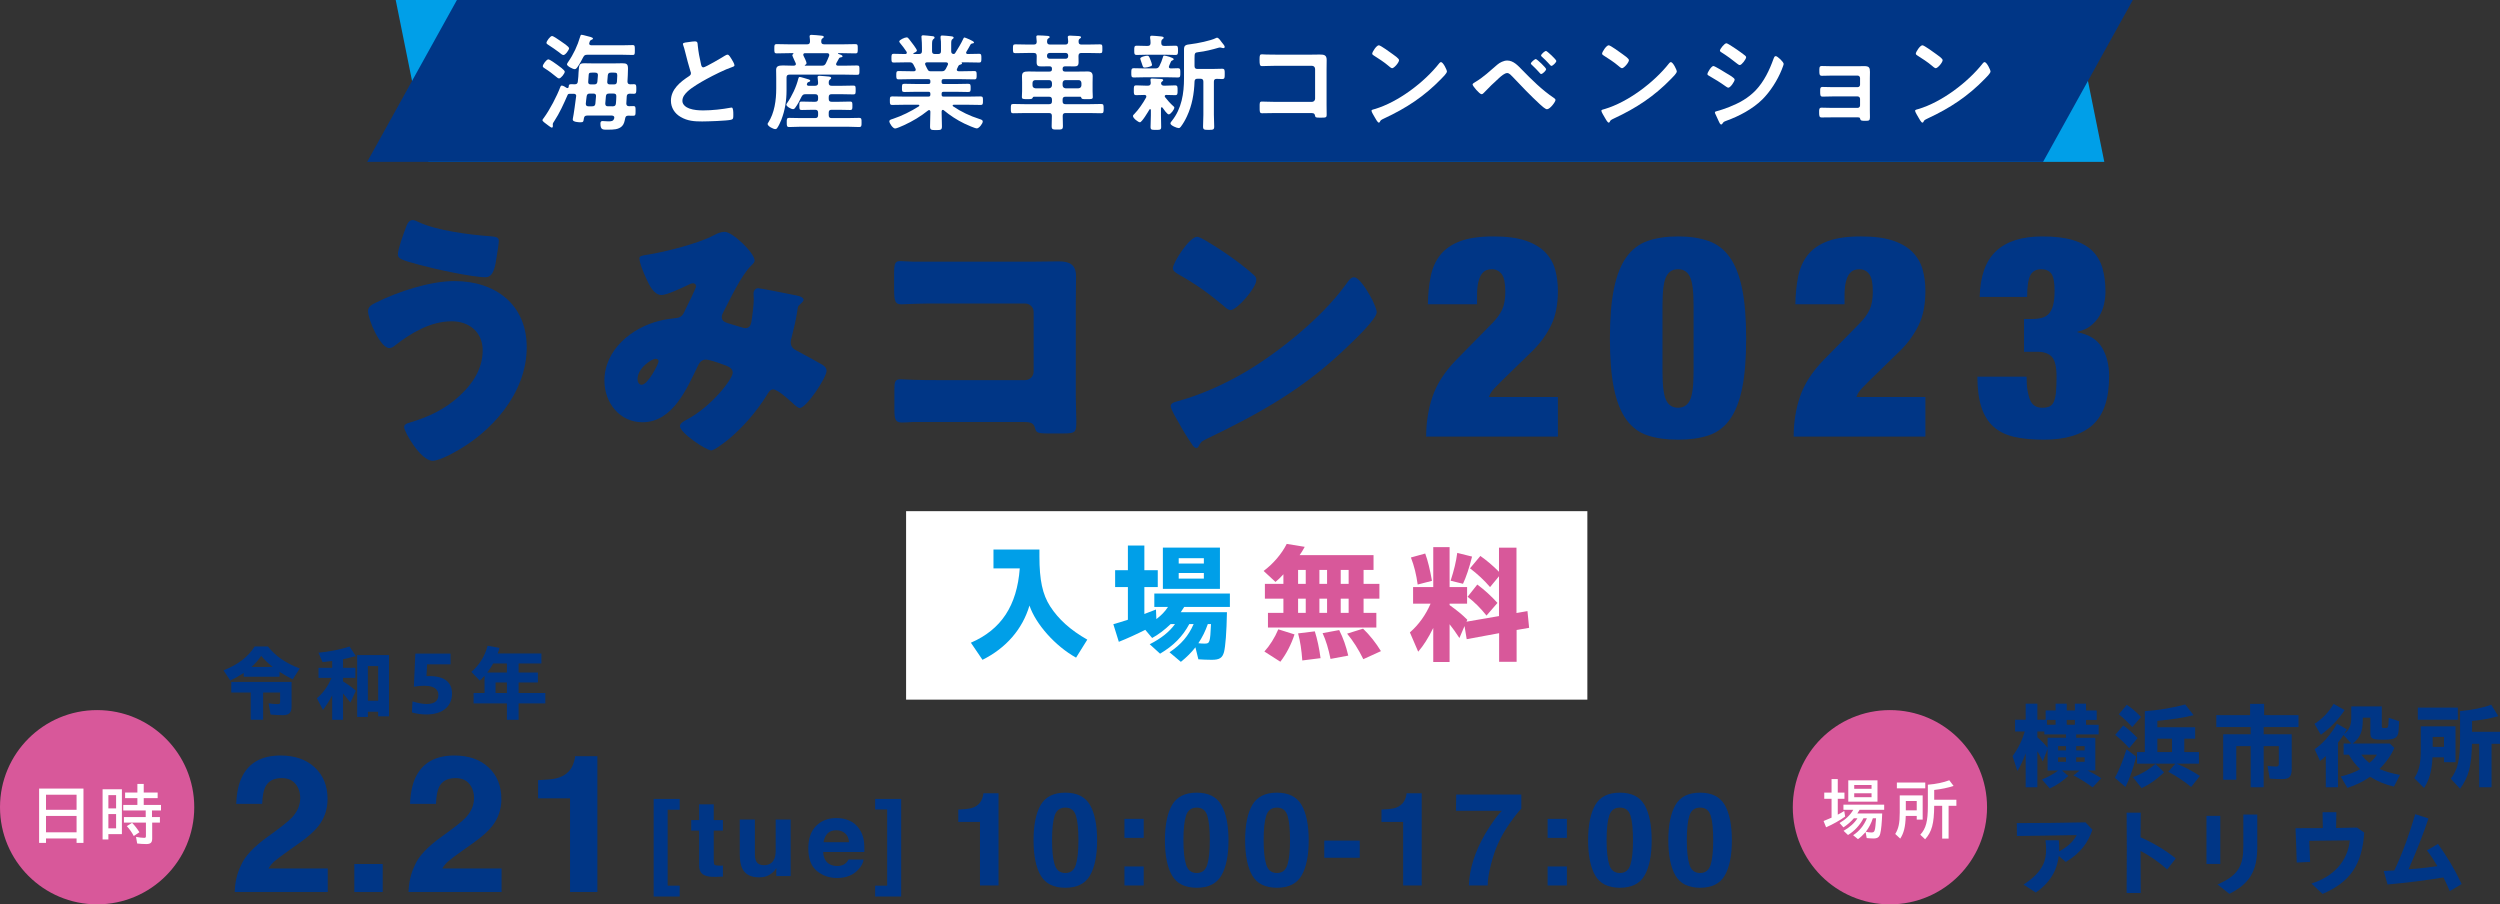 <?xml version="1.0" encoding="utf-8"?>
<!-- Generator: Adobe Illustrator 27.2.0, SVG Export Plug-In . SVG Version: 6.00 Build 0)  -->
<svg version="1.1" id="レイヤー_1" xmlns="http://www.w3.org/2000/svg" xmlns:xlink="http://www.w3.org/1999/xlink" x="0px"
	 y="0px" viewBox="0 0 1273.368 460.626" style="enable-background:new 0 0 1273.368 460.626;" xml:space="preserve">
<rect x="0" y="0" width="1273.368" height="460.626" fill="#333333" stroke="none"/>
<style type="text/css">
	.st0{fill:#FFFFFF;}
	.st1{fill:#003686;}
	.st2{fill:#D8589A;}
	.st3{fill:#009FE8;}
</style>
<rect x="461.515" y="260.36" class="st0" width="347" height="96"/>
<g>
	<g>
		<path class="st1" d="M1040.047,397.016c3.358-1.372,5.866-2.743,8.23-4.541h-5.345v-11.069l-2.46,6.434
			c-1.183-2.46-1.608-3.264-2.743-5.203v18.354h-5.96v-17.266c-1.325,3.595-2.649,6.433-4.21,8.987l-2.46-7.615
			c2.791-3.737,4.683-7.568,6.244-12.535h-4.967v-5.96h5.393v-8.184h5.96v8.184h4.21v-4.73h5.062v-3.453h5.676v3.453h4.163v-3.453
			h5.676v3.453h5.439v4.824h-5.439v2.46h6.434v4.92h-11.447v1.702h9.744v16.698h-3.879c2.602,1.277,4.399,2.271,6.858,3.926
			l-4.352,4.636c-3.689-2.696-6.622-4.494-9.744-6.055l3.074-2.507h-8.939l3.217,2.743c-2.839,2.649-6.292,4.967-9.461,6.386
			L1040.047,397.016z M1042.933,375.777h9.366v-1.702h-11.021v-1.514h-3.548v2.979c2.271,1.987,3.643,3.358,5.203,5.346V375.777z
			 M1047.001,369.154v-2.46h-4.399v2.46H1047.001z M1052.299,382.21v-2.176h-4.021v2.176H1052.299z M1052.299,388.028v-2.271h-4.021
			v2.271H1052.299z M1056.84,369.154v-2.46h-4.163v2.46H1056.84z M1061.807,382.21v-2.176h-4.305v2.176H1061.807z M1061.807,388.028
			v-2.271h-4.305v2.271H1061.807z"/>
		<path class="st1" d="M1077.222,396.164c2.176-3.974,3.879-8.184,5.912-14.521l4.967,3.784c-1.845,6.812-3.5,11.399-5.486,15.42
			L1077.222,396.164z M1077.363,374.311l4.115-4.825c2.317,1.656,4.683,3.737,7.284,6.434l-4.257,5.155
			C1082.425,378.71,1080.013,376.44,1077.363,374.311z M1079.208,363.81l4.068-4.825c2.507,1.655,4.872,3.689,7.237,6.196
			l-4.446,5.156C1083.702,367.736,1081.384,365.56,1079.208,363.81z M1086.398,395.833c3.878-1.324,8.183-3.832,11.494-6.765
			l4.352,4.305c-3.548,3.501-7.474,6.244-11.447,8.042L1086.398,395.833z M1104.373,393.09l3.642-4.116h-19.535v-5.912h3.974
			v-20.813c6.386-0.426,15.23-1.892,20.576-3.453l4.257,5.487c-4.919,1.23-10.643,2.129-18.447,2.886v3.264h19.252v5.818h-5.535
			v6.812h7.475v5.912h-11.4c4.115,1.656,7.805,3.596,11.873,6.244l-4.446,5.629C1112.462,397.867,1108.488,395.266,1104.373,393.09z
			 M1106.312,383.062v-6.812h-7.474v6.812H1106.312z"/>
		<path class="st1" d="M1146.372,380.034h-7.332v17.123h-6.67V373.98h14.002v-3.643h-17.502v-6.102h17.218v-5.724h7.143v5.724
			h17.502v6.102h-17.738v3.643h14.285v17.454c0,4.115-1.135,5.393-4.919,5.393c-1.75,0-4.494-0.095-6.291-0.236l-1.089-6.48
			c1.798,0.189,3.596,0.331,4.305,0.331c1.041,0,1.419-0.331,1.419-1.324v-9.082h-7.71v20.955h-6.622V380.034z"/>
		<path class="st1" d="M1178.863,368.682c3.879-2.365,7.332-5.96,9.744-10.17l5.629,3.169c-3.122,4.825-7.143,8.94-12.109,12.582
			L1178.863,368.682z M1192.202,395.502c3.737-0.852,7.285-2.176,9.934-3.737c-2.223-2.081-4.21-4.588-5.724-7.379h-2.696v-5.676
			h3.927l-4.021-4.353c-0.898,1.419-1.892,2.839-2.79,3.879v22.753h-6.197v-15.941c-0.852,0.898-1.986,1.845-2.933,2.555
			l-2.743-6.008c4.162-2.791,8.372-7.615,11.353-13.008l5.062,2.886l-1.42,2.364c2.46-1.797,3.643-4.304,3.643-7.757v-6.291h15.562
			v9.98c0,0.804,0.189,1.04,0.852,1.04h1.183c0.662,0,1.183-0.094,1.324-1.561c0.095-0.993,0.142-2.034,0.189-3.643l5.298,1.751
			c0,0.331-0.189,3.311-0.284,4.729c-0.236,3.737-1.797,4.684-7.615,4.684c-5.913,0-6.765-0.474-6.765-3.596v-7.615h-3.879v1.514
			c0,5.629-1.466,8.94-5.155,11.637h18.921l2.317,2.223c-1.514,3.643-4.115,7.332-7.568,10.737
			c2.602,1.183,6.196,2.271,10.454,3.027l-3.075,5.961c-4.636-1.089-8.467-2.696-12.156-5.015c-3.406,2.412-7.19,4.258-11.542,5.677
			L1192.202,395.502z M1210.65,384.386h-7.899c0.946,1.372,2.602,3.074,4.067,4.21
			C1208.285,387.508,1209.657,385.994,1210.65,384.386z"/>
		<path class="st1" d="M1229.708,396.354c2.459-3.784,3.311-7.38,3.311-14.522v-11.872h17.691v18.259h-5.865v-2.46h-5.866
			c-0.331,6.953-1.561,11.399-4.304,15.609L1229.708,396.354z M1231.505,360.403h20.388v6.197h-20.388V360.403z M1244.845,380.412
			v-5.062h-5.771v5.062H1244.845z M1248.298,396.637c3.547-4.588,4.729-9.744,4.729-20.528v-13.907
			c6.623-0.662,11.921-1.75,15.847-3.264l3.643,5.865c-4.541,1.229-8.846,1.986-13.387,2.412v5.534h14.238v6.103h-4.305v22.138
			h-6.291v-22.138h-3.69c-0.188,11.353-1.702,16.935-6.055,22.895L1248.298,396.637z"/>
		<path class="st1" d="M1030.682,450.549c5.108-3.311,8.089-6.386,9.934-10.122c1.229-2.46,1.562-5.44,1.562-7.899
			c0-1.372-0.048-2.555-0.332-4.541h6.812c0.143,1.892,0.189,3.216,0.189,4.588c0,0.331,0,0.71-0.047,1.088
			c4.257-2.271,7.426-5.203,8.939-8.325c-10.217,0.189-23.13,0.426-30.415,0.473l-0.095-6.574c11.968,0,24.455-0.143,35.004-0.379
			l3.548,3.737c-2.034,6.196-6.055,12.062-13.576,16.413l-3.595-3.027c-0.284,2.413-0.946,5.015-1.845,7.144
			c-1.75,4.067-4.777,7.993-9.839,11.494L1030.682,450.549z"/>
		<path class="st1" d="M1083.278,432.149c0-6.858-0.048-12.961-0.095-18.211h7.189c-0.047,3.878-0.095,8.041-0.095,12.535
			c6.197,2.696,13.009,6.717,17.928,10.784l-4.352,5.582c-4.399-3.879-8.987-7.048-13.576-9.413c0,6.433,0.048,13.528,0.095,21.428
			h-7.189C1083.23,446.575,1083.278,439.007,1083.278,432.149z"/>
		<path class="st1" d="M1123.859,415.546h7.048v24.502h-7.048V415.546z M1129.488,450.502c10.643-4.636,13.149-9.508,13.149-19.441
			v-16.178h7.096v16.604c0,12.394-4.068,18.637-14.19,23.793L1129.488,450.502z"/>
		<path class="st1" d="M1177.305,450.028c10.927-3.405,18.4-11.021,19.583-21.995c-6.055,0.095-14.19,0.189-20.671,0.236
			c0.142,3.595,0.236,7.143,0.426,10.737l-6.812,0.332c-0.189-5.866-0.331-11.637-0.615-17.502c4.353,0,9.177,0,13.907-0.048
			l-0.142-8.089h7.048c-0.048,2.744-0.142,5.346-0.142,8.042c3.879-0.095,7.521-0.142,10.643-0.236l3.689,2.554
			c-1.088,16.367-7.095,25.165-21.238,31.267L1177.305,450.028z"/>
		<path class="st1" d="M1214.148,443.643c1.655-0.047,3.453-0.142,5.393-0.283c4.446-9.413,7.947-19.441,10.644-28.665l6.764,2.176
			c-2.602,7.758-6.291,17.218-10.17,25.922c4.825-0.379,9.886-0.946,14.711-1.608c-1.655-2.839-3.405-5.535-5.345-8.042l5.629-3.311
			c4.541,6.386,8.325,12.535,12.062,20.435l-6.055,3.642c-0.993-2.317-2.081-4.683-3.217-7c-9.696,1.607-18.968,2.743-28.476,3.595
			L1214.148,443.643z"/>
	</g>
	<path class="st1" d="M122.75,440.745c1.94-4.612,6.521-9.495,13.742-14.648c6.267-4.485,10.322-7.698,12.167-9.639
		c2.831-3.021,4.247-6.33,4.247-9.925c0-2.927-0.811-5.36-2.434-7.301c-1.622-1.939-3.944-2.91-6.966-2.91
		c-4.136,0-6.951,1.543-8.446,4.628c-0.859,1.782-1.368,4.613-1.527,8.493h-13.217c0.222-5.885,1.289-10.641,3.2-14.267
		c3.63-6.902,10.079-10.354,19.345-10.354c7.324,0,13.151,2.028,17.482,6.084c4.33,4.056,6.496,9.424,6.496,16.104
		c0,5.122-1.53,9.671-4.59,13.647c-2.008,2.641-5.306,5.582-9.896,8.827l-5.45,3.864c-3.41,2.418-5.744,4.168-7,5.249
		c-1.257,1.082-2.314,2.338-3.173,3.77h30.204v11.977h-47.381C119.68,449.382,120.746,444.849,122.75,440.745z"/>
	<path class="st1" d="M180.473,440.077h14.458v14.267h-14.458V440.077z"/>
	<path class="st1" d="M211.284,440.745c1.94-4.612,6.521-9.495,13.742-14.648c6.267-4.485,10.322-7.698,12.167-9.639
		c2.831-3.021,4.247-6.33,4.247-9.925c0-2.927-0.811-5.36-2.434-7.301c-1.622-1.939-3.944-2.91-6.966-2.91
		c-4.136,0-6.951,1.543-8.446,4.628c-0.859,1.782-1.368,4.613-1.527,8.493h-13.217c0.222-5.885,1.289-10.641,3.2-14.267
		c3.63-6.902,10.079-10.354,19.345-10.354c7.324,0,13.151,2.028,17.482,6.084c4.33,4.056,6.496,9.424,6.496,16.104
		c0,5.122-1.53,9.671-4.59,13.647c-2.008,2.641-5.306,5.582-9.896,8.827l-5.45,3.864c-3.41,2.418-5.744,4.168-7,5.249
		c-1.257,1.082-2.314,2.338-3.173,3.77h30.204v11.977h-47.381C208.214,449.382,209.28,444.849,211.284,440.745z"/>
	<path class="st1" d="M274.072,406.629v-9.257c4.283-0.191,7.282-0.478,8.995-0.859c2.729-0.604,4.951-1.813,6.664-3.626
		c1.173-1.241,2.062-2.895,2.665-4.963c0.349-1.24,0.523-2.162,0.523-2.768h11.356v69.188h-13.933v-47.715H274.072z"/>
	<path class="st1" d="M332.94,406.927h13.259v5.494h-6.128v38.695h6.128v5.52H332.94V406.927z"/>
	<path class="st1" d="M352.076,423.066v-5.361h4.015v-8.03h7.449v8.03h4.675v5.361h-4.675v15.214c0,1.18,0.149,1.915,0.449,2.205
		c0.299,0.291,1.215,0.437,2.747,0.437c0.229,0,0.471-0.005,0.726-0.014s0.506-0.021,0.753-0.039v5.625l-3.566,0.133
		c-3.557,0.123-5.987-0.493-7.29-1.85c-0.845-0.862-1.268-2.191-1.268-3.988v-17.723H352.076z"/>
	<path class="st1" d="M384.498,417.44v17.354c0,1.638,0.193,2.87,0.578,3.697c0.684,1.462,2.023,2.192,4.021,2.192
		c2.558,0,4.31-1.039,5.256-3.116c0.491-1.127,0.736-2.615,0.736-4.464V417.44h7.633v28.79h-7.316v-4.067
		c-0.07,0.088-0.246,0.353-0.527,0.792c-0.281,0.44-0.614,0.828-1.001,1.162c-1.176,1.057-2.313,1.779-3.411,2.166
		c-1.098,0.387-2.384,0.581-3.859,0.581c-4.249,0-7.111-1.532-8.586-4.596c-0.825-1.69-1.237-4.182-1.237-7.475V417.44H384.498z"/>
	<path class="st1" d="M432.749,418.023c2.008,0.899,3.667,2.319,4.975,4.259c1.179,1.711,1.944,3.695,2.294,5.952
		c0.203,1.323,0.285,3.228,0.248,5.714h-20.969c0.117,2.889,1.121,4.913,3.011,6.075c1.15,0.723,2.533,1.083,4.15,1.083
		c1.715,0,3.108-0.44,4.18-1.32c0.584-0.476,1.101-1.136,1.549-1.981h7.685c-0.203,1.708-1.133,3.442-2.791,5.203
		c-2.579,2.8-6.189,4.2-10.832,4.2c-3.832,0-7.212-1.181-10.141-3.542c-2.929-2.362-4.394-6.204-4.394-11.526
		c0-4.987,1.322-8.812,3.966-11.473c2.644-2.661,6.076-3.992,10.295-3.992C428.483,416.674,430.74,417.123,432.749,418.023z
		 M421.487,424.526c-1.064,1.097-1.732,2.582-2.005,4.456h12.969c-0.137-1.998-0.805-3.514-2.005-4.549
		c-1.2-1.034-2.688-1.552-4.465-1.552C424.048,422.881,422.551,423.429,421.487,424.526z"/>
	<path class="st1" d="M445.75,451.116h6.128v-38.801h-6.128v-5.389h13.259v49.709H445.75V451.116z"/>
	<g>
		<path class="st1" d="M488.104,418.634v-6.281c2.906-0.129,4.941-0.323,6.104-0.582c1.852-0.41,3.359-1.23,4.522-2.461
			c0.796-0.842,1.399-1.964,1.809-3.367c0.237-0.842,0.355-1.468,0.355-1.878h7.706v46.947h-9.455v-32.378H488.104z"/>
		<path class="st1" d="M555.203,410.054c2.406,4.209,3.61,10.188,3.61,17.938s-1.204,13.718-3.61,17.905
			c-2.407,4.188-6.6,6.281-12.579,6.281s-10.172-2.094-12.579-6.281s-3.61-10.156-3.61-17.905s1.203-13.729,3.61-17.938
			s6.6-6.313,12.579-6.313S552.795,405.845,555.203,410.054z M537.185,440.376c0.885,2.86,2.698,4.29,5.439,4.29
			s4.538-1.43,5.391-4.29c0.853-2.86,1.279-6.988,1.279-12.385c0-5.655-0.426-9.843-1.279-12.562
			c-0.853-2.72-2.65-4.079-5.391-4.079s-4.554,1.359-5.439,4.079c-0.886,2.72-1.328,6.907-1.328,12.562
			C535.857,433.388,536.299,437.516,537.185,440.376z"/>
		<path class="st1" d="M572.732,417.08h9.811v9.681h-9.811V417.08z M572.732,441.331h9.811v9.681h-9.811V441.331z"/>
		<path class="st1" d="M622.12,410.054c2.406,4.209,3.61,10.188,3.61,17.938s-1.204,13.718-3.61,17.905
			c-2.407,4.188-6.6,6.281-12.579,6.281s-10.172-2.094-12.579-6.281s-3.61-10.156-3.61-17.905s1.203-13.729,3.61-17.938
			s6.6-6.313,12.579-6.313S619.712,405.845,622.12,410.054z M604.102,440.376c0.885,2.86,2.698,4.29,5.439,4.29
			s4.538-1.43,5.391-4.29c0.853-2.86,1.279-6.988,1.279-12.385c0-5.655-0.426-9.843-1.279-12.562
			c-0.853-2.72-2.65-4.079-5.391-4.079s-4.554,1.359-5.439,4.079c-0.886,2.72-1.328,6.907-1.328,12.562
			C602.774,433.388,603.216,437.516,604.102,440.376z"/>
		<path class="st1" d="M662.976,410.054c2.406,4.209,3.61,10.188,3.61,17.938s-1.204,13.718-3.61,17.905
			c-2.407,4.188-6.6,6.281-12.579,6.281s-10.172-2.094-12.579-6.281s-3.61-10.156-3.61-17.905s1.203-13.729,3.61-17.938
			s6.6-6.313,12.579-6.313S660.568,405.845,662.976,410.054z M644.958,440.376c0.885,2.86,2.698,4.29,5.439,4.29
			c2.741,0,4.538-1.43,5.391-4.29c0.853-2.86,1.278-6.988,1.278-12.385c0-5.655-0.426-9.843-1.278-12.562
			c-0.854-2.72-2.65-4.079-5.391-4.079c-2.741,0-4.554,1.359-5.439,4.079c-0.886,2.72-1.328,6.907-1.328,12.562
			C643.63,433.388,644.072,437.516,644.958,440.376z"/>
		<path class="st1" d="M674.515,428.153h18.066v8.742h-18.066V428.153z"/>
		<path class="st1" d="M703.65,418.634v-6.281c2.906-0.129,4.941-0.323,6.104-0.582c1.852-0.41,3.359-1.23,4.522-2.461
			c0.796-0.842,1.399-1.964,1.809-3.367c0.236-0.842,0.354-1.468,0.354-1.878h7.706v46.947h-9.454v-32.378H703.65z"/>
		<path class="st1" d="M774.877,411.9c-1.384,1.36-3.309,3.783-5.774,7.269c-2.465,3.486-4.53,7.086-6.195,10.798
			c-1.319,2.914-2.509,6.476-3.568,10.686c-1.06,4.209-1.59,7.662-1.59,10.36h-9.584c0.281-8.418,3.047-17.171,8.296-26.258
			c3.392-5.634,6.232-9.562,8.522-11.786h-23.391l0.13-8.288h33.154V411.9z"/>
		<path class="st1" d="M788.277,417.08h9.811v9.681h-9.811V417.08z M788.277,441.331h9.811v9.681h-9.811V441.331z"/>
		<path class="st1" d="M837.666,410.054c2.406,4.209,3.61,10.188,3.61,17.938s-1.204,13.718-3.61,17.905
			c-2.407,4.188-6.601,6.281-12.579,6.281s-10.172-2.094-12.578-6.281c-2.407-4.188-3.61-10.156-3.61-17.905
			s1.203-13.729,3.61-17.938c2.406-4.209,6.6-6.313,12.578-6.313S835.259,405.845,837.666,410.054z M819.648,440.376
			c0.885,2.86,2.698,4.29,5.439,4.29s4.538-1.43,5.391-4.29s1.279-6.988,1.279-12.385c0-5.655-0.427-9.843-1.279-12.562
			s-2.649-4.079-5.391-4.079s-4.555,1.359-5.439,4.079s-1.327,6.907-1.327,12.562C818.32,433.388,818.763,437.516,819.648,440.376z"
			/>
		<path class="st1" d="M878.523,410.054c2.406,4.209,3.61,10.188,3.61,17.938s-1.204,13.718-3.61,17.905
			c-2.407,4.188-6.601,6.281-12.579,6.281s-10.172-2.094-12.578-6.281c-2.407-4.188-3.61-10.156-3.61-17.905
			s1.203-13.729,3.61-17.938c2.406-4.209,6.6-6.313,12.578-6.313S876.115,405.845,878.523,410.054z M860.504,440.376
			c0.885,2.86,2.698,4.29,5.439,4.29s4.538-1.43,5.391-4.29s1.279-6.988,1.279-12.385c0-5.655-0.427-9.843-1.279-12.562
			s-2.649-4.079-5.391-4.079s-4.555,1.359-5.439,4.079s-1.327,6.907-1.327,12.562C859.177,433.388,859.619,437.516,860.504,440.376z
			"/>
	</g>
	<g>
		<path class="st1" d="M113.846,341.437c7.324-2.871,12.566-6.866,15.854-12.15h6.782c3.87,4.91,8.905,8.405,16.187,11.193
			l-3.579,5.576c-2.122-1.082-4.868-2.622-6.699-3.87v2.497h-18.267v-1.915c-1.997,1.332-4.369,2.663-6.824,3.87L113.846,341.437z
			 M127.703,352.755h-9.903v-5.409h30.708v12.566c0,3.12-1.29,4.369-4.494,4.369c-1.914,0-4.12-0.125-6.2-0.333l-0.999-5.701
			c1.623,0.25,3.329,0.375,4.494,0.375c1.124,0,1.373-0.208,1.373-1.124v-4.743h-8.655v13.856h-6.325V352.755z M138.896,339.689
			c-1.956-1.456-3.995-3.412-5.867-5.658c-1.373,2.08-2.913,3.869-4.91,5.658H138.896z"/>
		<path class="st1" d="M169.191,354.169c-1.332,2.622-2.788,4.91-4.702,7.407l-3.079-5.909c3.371-2.954,5.576-6.033,7.448-10.402
			h-6.616v-5.118h6.949v-3.495c-1.082,0.166-3.204,0.416-4.91,0.582l-2.081-4.785c5.534-0.499,11.36-1.664,15.854-3.162l3.163,4.868
			c-1.873,0.583-4.369,1.165-6.491,1.581v4.411h6.283v5.118h-6.283v1.789c2.372,1.457,4.702,3.121,6.533,4.785l-2.788,6.034
			c-1.457-1.956-2.497-3.246-3.745-4.619v13.357h-5.534V354.169z M181.924,333.655h16.228v31.208h-5.534v-2.33h-5.243v2.621h-5.451
			V333.655z M192.618,356.916v-17.644h-5.243v17.644H192.618z"/>
		<path class="st1" d="M209.805,362.866l0.291-5.617c2.913,0.915,5.285,1.331,7.199,1.331c4.494,0,5.992-1.956,5.992-4.577
			c0-4.036-4.161-5.576-12.483-4.244l0.749-16.853h17.934v5.451h-11.942l-0.333,6.033c9.279-0.416,13.024,3.121,13.024,8.946
			c0,6.075-4.369,10.569-13.065,10.569C214.923,363.906,212.343,363.615,209.805,362.866z"/>
		<path class="st1" d="M258.199,358.289h-16.977v-5.326h5.576v-8.78c-0.708,0.832-1.581,1.706-2.455,2.455l-4.244-4.41
			c4.078-3.496,6.949-8.156,8.239-13.315l6.075,1.081c-0.291,1.124-0.499,1.748-0.916,2.83h22.262v5.118h-11.609v4.618h9.82v5.035
			h-9.82v5.368h13.607v5.326h-13.607v8.322h-5.95V358.289z M258.199,342.56v-4.618h-6.991c-1.04,1.831-1.914,3.162-3.038,4.618
			H258.199z M258.199,352.963v-5.368h-5.784v5.368H258.199z"/>
	</g>
	<circle class="st2" cx="49.471" cy="411.155" r="49.471"/>
	<g>
		<g>
			<path class="st0" d="M19.92,401.656h22.594v27.669h-3.511v-2.26H23.431v2.26H19.92V401.656z M39.003,412.467v-7.682H23.431v7.682
				H39.003z M39.003,423.938v-8.343H23.431v8.343H39.003z"/>
			<path class="st0" d="M52.251,402.004h9.837v22.872h-6.882v2.711h-2.955V402.004z M59.133,411.772v-6.778h-3.928v6.778H59.133z
				 M59.133,421.921v-7.265h-3.928v7.265H59.133z M69.874,429.638l-0.591-3.371c1.46,0.277,3.093,0.486,4.136,0.486
				c0.695,0,0.904-0.209,0.904-0.869v-6.883H63.13v-2.815h11.088v-3.371H62.783v-2.815h7.195v-3.477h-6.257v-2.85h6.257v-4.38h3.232
				v4.38h7.091v2.85h-7.091v3.477h8.794v2.815h-4.588v3.371h4.032v2.815h-3.928v8.064c0,2.12-0.799,2.851-3.024,2.851
				C73.071,429.916,71.264,429.812,69.874,429.638z M64.59,420.775l2.677-1.669c1.425,1.426,2.676,3.059,3.754,4.797l-2.885,1.912
				C67.197,424.007,65.911,422.199,64.59,420.775z"/>
		</g>
	</g>
	<circle class="st2" cx="962.624" cy="411.155" r="49.471"/>
	<g>
		<path class="st0" d="M928.832,418.179c0.869-0.313,2.607-1.043,4.067-1.703v-9.594h-3.72v-3.163h3.72v-6.918h3.163v6.918h3.406
			v3.163h-3.406v8.063c1.112-0.556,2.398-1.286,3.302-1.877l0.452,2.851c-2.503,1.842-6.257,3.963-9.698,5.457L928.832,418.179z
			 M943.883,425.408c3.129-2.016,5.423-4.831,7.021-8.62h-1.772c-1.669,3.371-4.519,6.5-7.855,8.516l-2.26-2.12
			c3.059-1.703,5.701-4.102,7.057-6.396h-1.808c-1.46,1.703-3.441,3.441-5.318,4.623l-1.981-2.225
			c3.094-1.772,5.457-4.032,6.987-6.709h-5.006v-2.606h20.751v2.606h-12.513l-1.147,1.843h12.652
			c-0.139,4.483-0.521,8.655-1.008,10.323c-0.452,1.772-1.425,2.434-3.406,2.434c-1.043,0-2.294-0.104-3.477-0.209l-0.556-3.059
			c-1.391,1.564-2.642,2.746-3.894,3.615L943.883,425.408z M941.415,397.462h14.877v10.88h-14.877V397.462z M953.269,401.772v-1.946
			h-8.829v1.946H953.269z M953.269,406.047v-2.016h-8.829v2.016H953.269z M955.563,416.788h-1.634
			c-0.765,2.433-2.051,4.901-3.58,6.882c0.938,0.209,1.981,0.348,2.85,0.348C954.937,424.018,955.11,423.462,955.563,416.788z"/>
		<path class="st0" d="M965.334,424.782c1.703-2.745,2.294-5.562,2.294-10.845v-8.794h11.679v12.305h-3.023v-1.842h-5.597
			c-0.174,5.562-0.973,8.725-2.815,11.54L965.334,424.782z M966.168,398.574h14.46v2.954h-14.46V398.574z M976.283,412.756v-4.762
			h-5.562v4.762H976.283z M978.091,425.165c2.92-3.198,3.858-6.848,3.858-14.703v-10.775c4.31-0.348,7.89-1.112,10.914-2.26
			l2.189,2.885c-2.85,0.938-6.222,1.634-9.871,2.051v4.971h11.297v3.094h-3.963v16.72h-3.268v-16.72h-4.066
			c-0.069,9.107-1.182,13.209-4.623,17.067L978.091,425.165z"/>
	</g>
</g>
<path class="st3" d="M494.515,327.362c15.475-6.697,23.472-18.856,24.903-37.841h-13.394v-9.623h23.407v3.575
	c0,11.964,1.561,19.312,5.462,25.359c4.226,6.566,10.338,12.093,18.921,16.969l-5.721,9.168
	c-10.534-5.851-20.482-16.969-23.733-26.529c-3.576,12.029-11.899,21.652-23.928,27.635L494.515,327.362z"/>
<path class="st3" d="M595.69,332.238c5.981-4.031,9.688-8.388,12.288-14.369h-2.21c-3.447,6.372-7.998,10.988-14.89,15.084
	l-5.266-4.811c5.852-2.991,9.948-6.242,12.873-10.273h-2.21c-3.121,2.991-6.307,5.396-9.428,7.088l-3.511-4.161
	c-4.356,2.209-9.038,4.355-13.459,6.112l-2.796-8.973c1.95-0.52,4.617-1.365,7.413-2.276v-16.645h-6.503v-8.583h6.503v-12.547h8.388
	v12.547h6.827v8.583h-6.827v13.719l5.916-2.275l0.196,4.877c2.471-1.887,4.421-3.837,5.917-6.178h-6.957v-6.827h38.492v6.827
	h-23.277c-0.846,1.237-1.496,2.211-1.756,2.667h23.537c-0.195,10.403-0.78,17.489-1.496,20.285
	c-0.845,3.057-2.341,3.967-6.306,3.967c-2.211,0-5.007-0.13-6.763-0.261l-1.496-6.112c-2.081,2.666-4.421,5.007-7.412,7.412
	L595.69,332.238z M592.309,278.922h29.064v21.002h-29.064V278.922z M613.18,287.049v-2.731h-12.809v2.731H613.18z M613.18,294.721
	v-2.861h-12.809v2.861H613.18z M616.822,317.869h-1.626c-1.235,3.576-2.796,6.697-4.811,9.753c1.171,0.13,2.015,0.196,3.121,0.196
	C616.236,327.818,616.367,327.362,616.822,317.869z"/>
<path class="st2" d="M645.833,312.147h7.867v-7.216h-9.428v-7.544h9.428v-4.877c-1.495,1.626-2.666,2.796-4.031,3.902l-6.047-5.592
	c5.007-3.772,9.168-8.648,11.769-13.784l9.168,1.496c-1.04,1.95-1.625,2.796-2.601,4.227h37.647v7.542h-5.072v7.086h8.063v7.544
	h-8.063v7.216h6.503v7.477h-55.203V312.147z M644.013,331.849c2.731-2.991,5.332-7.088,7.088-11.314l8.257,2.6
	c-1.625,5.007-4.161,9.949-7.217,13.914L644.013,331.849z M665.079,297.387v-7.086h-3.901v7.086H665.079z M665.079,312.147v-7.216
	h-3.901v7.216H665.079z M661.178,322.616l8.517-1.039c1.236,3.835,2.276,8.712,2.926,13.654l-9.299,1.17
	C662.934,331.003,662.284,326.712,661.178,322.616z M675.938,297.387v-7.086h-3.901v7.086H675.938z M675.938,312.147v-7.216h-3.901
	v7.216H675.938z M673.662,322.485l8.452-1.561c2.081,4.161,3.446,8.064,4.617,13.005l-9.038,1.69
	C676.718,330.677,675.353,326.127,673.662,322.485z M686.926,297.387v-7.086h-4.031v7.086H686.926z M686.926,312.147v-7.216h-4.031
	v7.216H686.926z M686.146,322.746l8.127-2.535c3.446,3.316,6.567,7.281,9.103,11.443l-8.973,4.096
	C691.868,330.612,689.202,326.451,686.146,322.746z"/>
<path class="st2" d="M730.023,319.844c-2.535,5.137-5.006,9.038-7.672,12.095l-4.226-9.818c4.486-3.901,8.062-8.908,10.533-14.63
	h-8.908v-8.453h10.273v-20.35h8.323v20.35h8.908v8.453h-8.908v0.715c3.901,2.796,6.372,4.811,9.038,7.477l-0.455,0.976l16.581-2.861
	V293.51l-4.552,5.527c-2.991-3.51-6.372-6.631-10.209-9.558l5.267-6.307c3.381,2.407,6.177,4.748,9.493,8.064v-12.29h8.908v33.29
	l5.592-0.974l0.845,8.518l-6.371,1.105v16.191h-8.908v-14.565l-16.515,3.055l-1.106-6.697l-2.6,6.112
	c-1.951-2.991-3.316-4.877-5.007-7.022v19.246h-8.323V319.844z M718.645,283.953l7.282-2.015c1.365,3.707,2.406,8.062,3.446,13.914
	l-7.282,1.885C721.375,292.601,720.335,288.31,718.645,283.953z M738.866,295.787c1.756-5.396,2.796-9.688,3.381-14.174l7.542,1.885
	c-1.365,5.592-3.056,10.534-4.616,13.849L738.866,295.787z M747.514,303.979l4.942-6.242c3.706,2.731,7.347,6.113,10.273,9.364
	l-5.592,6.437C754.341,309.962,750.895,306.516,747.514,303.979z"/>
<g>
	<g>
		<polygon class="st3" points="218.198,82.433 1071.816,82.433 1055.17,0 201.552,0 		"/>
		<polygon class="st1" points="1040.635,82.433 187.017,82.433 232.733,0 1086.351,0 		"/>
	</g>
	<g>
		<g>
			<path class="st1" d="M268.284,176.887c0,23.409-17.975,43.614-37.901,54.064c-2.229,1.255-7.524,3.763-10.033,3.763
				c-5.992,0-14.492-14.631-14.492-17.14c0-1.393,1.394-1.95,2.508-2.229c9.894-2.926,18.254-6.827,25.778-13.795
				c6.688-6.131,11.705-13.795,11.705-23.131c0-9.196-6.828-14.771-15.746-14.771c-10.729,0-20.623,5.853-28.844,12.263
				c-0.697,0.696-1.951,1.394-2.926,1.394c-4.598,0-10.869-14.353-10.869-18.951c0-2.229,2.229-3.344,3.901-4.18
				c11.147-5.574,27.59-11.009,40.131-11.009C252.26,143.166,268.284,155.01,268.284,176.887z M213.105,113.068
				c8.918,4.319,26.335,6.549,36.369,7.246c3.344,0.278,4.598,0.557,4.598,2.368c0,1.254-0.558,4.738-1.115,8.222
				c-0.697,4.599-1.533,10.312-5.574,10.312c-6.967,0-26.475-4.32-33.582-6.271c-8.779-2.369-11.147-3.065-11.147-5.295
				c0-2.787,2.926-10.729,4.041-13.656c0.558-1.532,1.394-3.901,3.484-3.901C211.153,112.092,212.268,112.65,213.105,113.068z"/>
			<path class="st1" d="M330.291,129.65c8.778-1.394,25.639-5.714,33.164-9.755c1.812-0.975,3.623-1.811,5.713-1.811
				c3.902,0,15.188,10.729,15.188,14.631c0,0.976-0.975,1.812-1.672,2.508c-5.017,4.738-10.869,17.278-14.213,23.688
				c-0.418,0.836-0.836,1.533-0.836,2.508c0,2.369,1.672,2.787,5.435,3.902c3.065,0.836,5.574,1.812,6.41,1.812
				c2.09,0,2.787-1.115,3.205-3.066c0.418-2.09,1.254-9.336,1.254-11.286c0-1.115-0.139-2.091-0.139-3.205
				c0-1.394,0.836-2.787,2.369-2.787c1.115,0,12.82,2.369,19.787,3.763c1.672,0.278,3.344,1.114,3.344,2.09
				c0,0.697-0.697,1.394-2.369,2.926c-0.697,0.558-0.697,2.369-0.976,3.763c-0.557,3.483-1.812,9.058-2.787,12.681
				c-0.279,0.696-0.418,1.532-0.418,2.229c0,2.368,1.254,3.483,3.205,4.459c4.041,2.09,7.943,4.319,11.983,6.549
				c1.394,0.696,3.066,1.812,3.066,3.623c0,3.483-10.312,18.95-13.656,18.95c-0.976,0-2.926-1.812-4.041-2.926
				c-0.418-0.279-0.697-0.558-0.836-0.697c-1.672-1.532-6.549-5.852-8.639-5.852c-1.533,0-2.369,1.393-3.344,3.065
				c-5.156,8.221-11.984,16.163-19.508,22.434c-1.394,1.115-7.106,5.574-8.639,5.574c-2.647,0-16.024-8.918-16.024-12.401
				c0-1.394,2.229-2.647,3.344-3.205c12.959-6.828,23.549-20.901,23.549-23.967c0-2.509-2.508-3.345-5.295-4.32
				c-1.812-0.696-6.688-2.368-8.361-2.368c-1.812,0-3.065,1.114-3.901,2.786c-5.713,11.845-12.959,29.123-28.426,29.123
				c-11.705,0-19.369-10.032-19.369-21.18c0-15.746,13.935-27.033,28.147-30.517c2.787-0.696,5.713-1.114,8.5-1.394
				c3.065-0.278,3.762-2.508,4.738-4.599c0.836-1.672,5.295-10.59,5.295-11.565c0-0.975-0.697-1.532-1.533-1.532
				c-0.976,0-2.229,0.696-3.065,1.114c-2.648,1.254-10.312,4.877-12.959,4.877c-3.902,0-6.271-5.016-7.664-8.082
				c-1.115-2.368-3.623-8.081-3.623-10.59C325.692,130.486,326.528,130.207,330.291,129.65z M333.913,182.74
				c-1.811,0-9.196,4.598-9.196,10.45c0,1.254,0.697,2.787,2.09,2.787c3.205,0,8.639-10.59,8.639-11.983
				C335.446,183.158,334.75,182.74,333.913,182.74z"/>
			<path class="st1" d="M526.763,133.272c4.181,0,8.361-0.139,12.541-0.139c5.574,0,8.779,1.672,8.779,7.664
				c0,4.737-0.139,9.475-0.139,14.073v47.098c0,4.041,0.278,8.082,0.278,12.263c0,5.853-0.139,6.549-6.688,6.549h-7.942
				c-5.295,0-5.853-0.557-6.41-2.787c-0.836-3.065-2.787-3.065-7.385-3.065h-54.762c-1.811,0.14-3.762,0.279-5.713,0.279
				c-3.344,0-3.762-1.812-3.762-6.688v-9.894c0-4.181,0.279-5.435,3.205-5.435c1.811,0,4.598,0.279,6.688,0.279
				c4.319,0.139,8.639,0.139,13.098,0.139h43.614c2.369,0,4.32-1.95,4.32-4.319v-30.377c0-2.369-1.951-4.319-4.32-4.319h-43.754
				c-4.041,0-8.082,0-11.983,0.139c-2.508,0-4.877,0.279-7.246,0.279c-3.066,0-3.763-1.254-3.763-7.524v-8.361
				c0-5.295,0.697-6.131,3.205-6.131c2.09,0,4.18,0.278,6.131,0.278H526.763z"/>
			<path class="st1" d="M698.015,150.969c0.278,0.418,0.418,0.976,0.836,1.532c0.976,2.091,2.369,5.017,2.369,6.55
				c0,3.344-11.287,14.073-14.213,16.86c-22.435,21.877-44.869,34.418-72.737,47.795c-2.787,1.394-2.648,1.672-3.763,3.623
				c-0.139,0.418-0.557,0.836-1.115,0.836c-1.115,0-1.951-1.255-2.508-2.229c-2.369-3.484-4.599-7.106-6.549-10.729
				c-0.976-1.673-4.041-6.828-4.041-8.36c0-1.255,1.533-1.951,2.647-2.23c12.402-3.344,24.524-8.778,35.672-15.327
				c17.14-10.172,38.599-27.59,50.303-43.614c0.279-0.418,0.558-0.697,0.836-1.115c1.255-1.812,2.369-3.344,3.902-3.344
				C692.441,141.215,696.761,148.74,698.015,150.969z M614.13,122.543c11.287,6.688,19.926,13.377,24.524,17.557
				c0.836,0.697,1.254,1.394,1.254,2.509c0,4.04-9.893,15.327-13.098,15.327c-1.254,0-2.647-1.254-3.483-2.09
				c-8.082-6.688-14.213-11.147-23.41-16.304c-1.115-0.696-2.508-1.532-2.508-2.926c0-2.787,8.361-16.024,12.402-16.024
				C610.507,120.592,612.18,121.428,614.13,122.543z"/>
		</g>
		<g>
			<path class="st1" d="M728.714,140.796c0.863-4.271,2.495-7.92,4.896-10.943c2.398-3.023,5.76-5.35,10.079-6.983
				c4.319-1.631,9.982-2.448,16.991-2.448c6.718,0,12.189,0.721,16.414,2.16c4.224,1.44,7.56,3.434,10.008,5.976
				c2.447,2.545,4.126,5.496,5.039,8.855c0.912,3.361,1.368,6.961,1.368,10.799c0,6.912-1.151,12.721-3.455,17.423
				c-2.305,4.705-5.378,8.978-9.216,12.815l-15.839,15.407c-1.152,1.151-2.426,2.447-3.815,3.888
				c-1.393,1.439-2.329,2.929-2.809,4.464h35.134v20.158h-67.1c0-7.199,1.08-13.989,3.24-20.375
				c2.16-6.383,6.167-12.599,12.023-18.646l17.854-18.143c2.592-2.592,4.438-5.062,5.544-7.415c1.103-2.352,1.655-5.447,1.655-9.288
				c0-4.319-0.625-7.294-1.872-8.927c-1.248-1.632-2.929-2.448-5.039-2.448c-0.961,0-1.872,0.169-2.736,0.504
				c-0.863,0.338-1.655,0.985-2.375,1.944c-0.721,0.96-1.296,2.328-1.729,4.104c-0.432,1.777-0.647,4.104-0.647,6.983v4.319h-25.055
				C727.368,149.795,727.849,145.069,728.714,140.796z"/>
			<path class="st1" d="M822.089,146.916c1.391-6.718,3.504-12.045,6.336-15.982c2.83-3.935,6.43-6.671,10.799-8.207
				c4.367-1.535,9.526-2.305,15.479-2.305c5.951,0,11.109,0.77,15.479,2.305c4.367,1.536,7.967,4.272,10.8,8.207
				c2.83,3.938,4.942,9.265,6.335,15.982c1.391,6.721,2.088,15.216,2.088,25.486c0,10.367-0.697,18.888-2.088,25.559
				c-1.393,6.673-3.505,11.951-6.335,15.839c-2.833,3.888-6.433,6.552-10.8,7.991c-4.369,1.44-9.527,2.16-15.479,2.16
				c-5.953,0-11.112-0.72-15.479-2.16c-4.369-1.439-7.969-4.104-10.799-7.991c-2.832-3.888-4.945-9.166-6.336-15.839
				c-1.393-6.671-2.088-15.191-2.088-25.559C820.001,162.131,820.696,153.636,822.089,146.916z M848.655,203.864
				c1.247,2.545,3.263,3.816,6.048,3.816c2.783,0,4.799-1.271,6.048-3.816c1.246-2.542,1.871-7.415,1.871-14.615v-33.693
				c0-7.199-0.625-12.07-1.871-14.615c-1.249-2.542-3.265-3.815-6.048-3.815c-2.785,0-4.801,1.273-6.048,3.815
				c-1.248,2.545-1.872,7.416-1.872,14.615v33.693C846.783,196.449,847.407,201.322,848.655,203.864z"/>
			<path class="st1" d="M915.897,140.796c0.863-4.271,2.495-7.92,4.896-10.943c2.398-3.023,5.76-5.35,10.079-6.983
				c4.319-1.631,9.982-2.448,16.991-2.448c6.718,0,12.189,0.721,16.414,2.16c4.224,1.44,7.56,3.434,10.008,5.976
				c2.447,2.545,4.126,5.496,5.039,8.855c0.912,3.361,1.368,6.961,1.368,10.799c0,6.912-1.151,12.721-3.455,17.423
				c-2.305,4.705-5.378,8.978-9.216,12.815l-15.839,15.407c-1.152,1.151-2.426,2.447-3.815,3.888
				c-1.393,1.439-2.329,2.929-2.809,4.464h35.134v20.158h-67.1c0-7.199,1.08-13.989,3.24-20.375
				c2.16-6.383,6.167-12.599,12.023-18.646l17.854-18.143c2.592-2.592,4.438-5.062,5.544-7.415c1.103-2.352,1.655-5.447,1.655-9.288
				c0-4.319-0.625-7.294-1.872-8.927c-1.248-1.632-2.929-2.448-5.039-2.448c-0.961,0-1.872,0.169-2.736,0.504
				c-0.863,0.338-1.655,0.985-2.375,1.944c-0.721,0.96-1.296,2.328-1.729,4.104c-0.432,1.777-0.647,4.104-0.647,6.983v4.319h-25.055
				C914.551,149.795,915.033,145.069,915.897,140.796z"/>
			<path class="st1" d="M1016.688,127.91c5.278-4.99,13.15-7.488,23.614-7.488c6.239,0,11.423,0.626,15.551,1.872
				c4.126,1.249,7.416,3.073,9.863,5.472c2.448,2.4,4.176,5.353,5.184,8.855c1.008,3.505,1.512,7.513,1.512,12.023
				c0,2.016-0.24,4.104-0.72,6.264c-0.481,2.159-1.273,4.176-2.376,6.047c-1.104,1.872-2.569,3.528-4.392,4.968
				c-1.824,1.44-4.081,2.448-6.768,3.024v0.288c5.951,1.151,10.127,3.768,12.527,7.847c2.398,4.081,3.6,8.905,3.6,14.472
				c0,11.519-2.785,19.798-8.352,24.838c-5.568,5.04-13.872,7.56-24.91,7.56c-5.76,0-10.776-0.481-15.047-1.44
				c-4.272-0.958-7.8-2.686-10.583-5.184c-2.785-2.495-4.849-5.831-6.191-10.007c-1.346-4.176-2.017-9.335-2.017-15.479h25.055
				c0,2.88,0.167,5.281,0.504,7.2c0.335,1.921,0.792,3.553,1.368,4.896c1.151,2.497,3.168,3.744,6.048,3.744
				c1.534,0,2.782-0.217,3.743-0.648c0.959-0.432,1.703-1.246,2.232-2.448c0.526-1.199,0.886-2.83,1.079-4.896
				c0.191-2.062,0.288-4.68,0.288-7.848c0-4.989-0.792-8.351-2.376-10.079c-1.583-1.728-4.056-2.592-7.415-2.592h-6.768v-16.702
				h3.888c2.016,0,3.744-0.191,5.184-0.576c1.44-0.383,2.64-1.103,3.6-2.16c0.959-1.055,1.679-2.52,2.16-4.392
				c0.479-1.872,0.72-4.295,0.72-7.271c0-4.319-0.554-7.222-1.655-8.711c-1.105-1.487-2.809-2.232-5.112-2.232
				c-2.592,0-4.441,1.008-5.543,3.023c-1.105,2.017-1.656,5.713-1.656,11.088h-24.19
				C1008.625,140.581,1011.408,132.805,1016.688,127.91z"/>
		</g>
	</g>
	<g>
		<g>
			<path class="st0" d="M320.993,42.944c0.59-0.054,1.286-0.054,1.876-0.054c1.286,0,1.232,0.696,1.232,2.465
				c0,1.715,0,2.412-1.232,2.412c-0.75,0-1.447-0.054-2.144-0.054c-0.965,0.054-1.447,0.429-1.5,1.393
				c-0.107,1.18-0.161,2.412-0.214,3.645c0.054,0.911,0.429,1.286,1.34,1.34c0.696-0.054,1.447-0.054,2.197-0.054
				c1.233,0,1.179,0.536,1.179,2.465c0,1.983,0,2.466-1.232,2.466c-0.644,0-1.822-0.054-2.519-0.054
				c-1.018,0.054-1.339,0.375-1.554,1.393c-0.268,1.34-0.536,2.841-1.554,3.912c-1.769,1.822-4.609,1.822-7.021,1.822
				c-2.679,0-4.019,0.321-4.019-3.108c0-0.696,0.214-1.286,1.018-1.286c0.215,0,0.59,0,0.804,0.054
				c0.697,0.054,1.447,0.107,2.144,0.107c1.393,0,2.625,0.054,3.054-1.555c0.054-0.106,0.054-0.214,0.054-0.375
				c0-0.75-0.643-0.964-1.232-1.018h-12.54c-1.071,0-1.554,0.375-1.715,1.393c-0.268,1.769-0.268,2.037-1.822,2.037
				c-0.857,0-3.858-0.161-3.858-1.34c0-0.215,0.054-0.429,0.054-0.59c0.375-1.5,1.447-9.432,1.661-11.254
				c0-0.053,0.054-0.16,0.054-0.214c0-0.804-0.536-1.125-1.286-1.125h-1.929c-0.429,0-0.911,0.054-1.125,0.481
				c-2.037,4.663-4.126,9.325-6.913,13.559c-0.321,0.482-0.697,0.965-0.697,1.5c0,0.322,0.054,0.59,0.054,0.857
				c0,0.59-0.268,0.857-0.536,0.857c-0.482,0-2.358-1.554-2.894-1.929c-0.589-0.429-1.875-1.34-1.875-1.876
				c0-0.375,0.482-0.857,0.697-1.179c3.001-4.073,6.645-11.039,8.413-15.755c0.161-0.375,0.322-0.697,0.75-0.697
				c0.643,0,1.929,0.805,2.465,1.18c0.161,0.053,0.268,0.106,0.429,0.106c0.375,0,0.536-0.268,0.589-0.589
				c0.053-1.447,0.268-1.501,3.108-1.34c1.019-0.054,1.447-0.375,1.554-1.394c0.268-1.876,0.322-3.43,0.375-4.608
				c0.268-4.073,0.322-4.716,3.001-4.716c1.179,0,2.412,0.054,3.59,0.054h12.219c1.125,0,2.304-0.054,3.43-0.054
				c2.25,0,2.947,0.375,2.947,2.733c0,2.196-0.161,4.447-0.268,6.591C319.654,42.569,320.029,42.89,320.993,42.944z M284.768,39.943
				c-0.536,0-1.125-0.536-1.501-0.857c-1.822-1.501-3.697-2.947-5.68-4.18c-0.536-0.376-1.125-0.644-1.125-1.18
				c0-0.911,1.876-3.483,2.84-3.483c0.75,0,3.805,2.251,4.555,2.787c0.75,0.536,3.805,2.68,3.805,3.483
				C287.661,37.424,285.732,39.943,284.768,39.943z M286.965,28.046c-0.589,0-1.607-0.911-2.197-1.394
				c-1.769-1.286-3.537-2.572-5.413-3.751c-0.482-0.322-1.018-0.59-1.018-1.072c0-0.857,1.929-3.483,2.84-3.483
				c0.643,0,2.894,1.555,4.126,2.412c1.286,0.91,4.555,2.947,4.555,3.858C289.859,25.367,288.036,28.046,286.965,28.046z
				 M293.985,34.37c-0.321,0.429-0.696,0.857-1.286,0.857c-0.857,0-3.912-1.501-3.912-2.465c0-0.322,0.429-0.911,0.589-1.18
				c2.733-3.912,4.77-8.306,6.109-12.861c0.107-0.429,0.268-1.018,0.75-1.018c0.375,0,1.661,0.375,2.09,0.482
				c1.715,0.429,3.698,0.804,3.698,1.446c0,0.375-0.482,0.536-0.75,0.644c-0.696,0.268-0.804,0.589-1.071,1.446
				c-0.054,0.161-0.107,0.269-0.107,0.429c0,0.697,0.536,0.857,1.072,0.911h15.862c1.769,0,3.483-0.106,5.251-0.106
				c1.125,0,1.072,0.643,1.072,2.572c0,1.821,0.053,2.465-1.072,2.465c-1.768,0-3.483-0.107-5.251-0.107h-17.899
				c-1.125,0-1.554,0.268-2.09,1.286C296.128,30.94,295.164,32.762,293.985,34.37z M303.577,49.106
				c0.107-1.018-0.375-1.446-1.34-1.446h-1.769c-1.072,0-1.5,0.375-1.661,1.394c-0.214,1.232-0.268,2.465-0.429,3.697v0.215
				c0,0.857,0.589,1.179,1.34,1.179h1.929c1.018,0,1.5-0.375,1.607-1.394L303.577,49.106z M300.951,42.998h1.661
				c1.019,0,1.554-0.375,1.661-1.394l0.268-3.162c0.107-1.018-0.375-1.446-1.393-1.446h-1.554c-1.715,0-1.715,0.214-1.822,2.197
				c0,0.589-0.107,1.393-0.161,2.357C299.505,42.569,299.933,42.998,300.951,42.998z M312.098,54.144c1.018,0,1.5-0.375,1.607-1.394
				c0.161-1.232,0.161-2.465,0.215-3.645c0.053-1.071-0.429-1.446-1.394-1.446h-2.304c-1.018,0-1.5,0.321-1.608,1.394l-0.321,3.644
				c0,1.019,0.375,1.447,1.393,1.447H312.098z M309.311,41.55c-0.107,1.019,0.375,1.447,1.34,1.447h2.09
				c1.018,0,1.393-0.375,1.5-1.394c0.054-0.59,0.161-2.68,0.161-3.108c0-1.446-0.482-1.5-1.822-1.5h-1.394
				c-1.018,0-1.5,0.375-1.607,1.394L309.311,41.55z"/>
			<path class="st0" d="M351.322,21.347c0.804-0.106,1.715-0.268,2.572-0.268c1.5,0,1.394,0.804,1.5,2.036
				c0.322,3.216,0.911,6.431,1.661,9.593c0.161,0.696,0.322,1.607,1.233,1.607c0.964,0,9.539-5.037,10.932-5.948
				c0.429-0.215,0.911-0.536,1.394-0.536c0.697,0,1.607,1.607,1.929,2.144c0.429,0.697,1.554,2.519,1.554,3.27
				c0,0.535-0.59,0.696-1.019,0.857c-3.858,1.285-9.592,4.18-13.236,6.162c-2.84,1.555-7.395,4.18-9.646,6.323
				c-1.393,1.34-2.625,2.787-2.625,4.823c0,1.93,1.875,3.27,3.537,3.858c2.25,0.804,4.77,0.965,7.127,0.965
				c4.501,0,9.646-0.59,13.986-1.394c0.161-0.054,0.322-0.054,0.482-0.054c0.75,0,0.804,2.197,0.804,3.323v0.643
				c0,1.394-0.053,1.982-1.125,2.251c-2.037,0.536-12.165,0.857-14.737,0.857c-3.965,0-7.449-0.215-10.985-2.305
				c-3.001-1.715-4.93-4.716-4.93-8.253c0-5.841,4.823-9.646,9.271-12.539c0.536-0.375,0.911-0.751,0.911-1.394
				c0-0.429-0.053-0.644-0.214-0.965c-0.643-1.929-2.144-7.609-2.679-9.807c-0.322-1.232-0.589-2.411-1.018-3.537
				c-0.054-0.214-0.161-0.429-0.161-0.643C347.839,21.616,349.608,21.616,351.322,21.347z"/>
			<path class="st0" d="M404.319,33.458c0.536-0.054,1.072-0.214,1.072-0.857c0-0.161-0.054-0.268-0.107-0.429
				c-0.161-0.429-0.482-1.072-0.804-1.769c-0.429-1.019-0.911-1.982-0.911-2.197c0-0.321,0.268-0.589,0.482-0.75
				c0.054-0.054,0.107-0.107,0.107-0.214c0-0.107-0.107-0.161-0.214-0.161h-2.037c-2.09,0-4.18,0.107-6.216,0.107
				c-1.339,0-1.286-0.59-1.286-2.358s-0.053-2.357,1.286-2.357c2.037,0,4.126,0.106,6.216,0.106h9.217
				c0.965,0,1.394-0.375,1.447-1.393c0-0.644-0.053-1.555-0.161-2.197c-0.053-0.161-0.053-0.375-0.053-0.482
				c0-0.644,0.536-0.75,1.018-0.75c0.964,0,3.698,0.268,4.716,0.375c0.482,0.054,1.5,0.054,1.5,0.696
				c0,0.321-0.322,0.482-0.697,0.75c-0.536,0.375-0.589,0.911-0.589,1.608c-0.054,1.018,0.536,1.393,1.5,1.393h9.592
				c2.09,0,4.18-0.106,6.27-0.106c1.286,0,1.232,0.535,1.232,2.357s0.054,2.358-1.232,2.358c-2.09,0-4.18-0.107-6.27-0.107h-2.304
				c-0.107,0-0.268,0.054-0.268,0.161c0,0.106,0.054,0.16,0.161,0.214c0.857,0.268,2.144,0.59,2.144,1.232
				c0,0.375-0.321,0.429-0.643,0.482c-0.589,0.107-0.804,0.107-1.125,0.536c-0.429,0.857-0.911,1.661-1.394,2.519
				c-0.054,0.161-0.107,0.268-0.107,0.482c0,0.536,0.429,0.696,0.911,0.75h3.376c2.144,0,4.234-0.107,6.377-0.107
				c1.286,0,1.232,0.482,1.232,2.358c0,1.929,0.054,2.411-1.232,2.411c-2.144,0-4.234-0.107-6.377-0.107h-28.027
				c-1.018,0-1.5,0.429-1.5,1.447v6.592c0,5.198-0.804,10.235-2.679,15.058c-0.482,1.18-1.394,3.216-2.144,4.181
				c-0.214,0.321-0.482,0.482-0.911,0.482c-0.964,0-3.912-1.447-3.912-2.626c0-0.215,0.107-0.375,0.268-0.59
				c3.269-4.983,4.126-11.575,4.126-17.416v-5.413c0-1.339-0.054-2.732-0.054-4.072c0-1.93,1.179-2.305,3.483-2.305
				c1.232,0,2.787,0.107,4.608,0.107H404.319z M405.069,54.84c-0.268,0.429-0.59,0.75-1.125,0.75c-1.072,0-3.43-1.393-3.43-2.304
				c0-0.269,0.214-0.536,0.375-0.751c2.465-3.536,4.716-8.306,5.734-12.485c0.107-0.376,0.214-0.857,0.75-0.857
				c0.482,0,3.751,1.018,4.448,1.232c0.321,0.106,0.857,0.268,0.857,0.696c0,0.375-0.429,0.536-0.75,0.644
				c-0.536,0.16-0.644,0.268-0.857,0.804c-0.054,0.16-0.107,0.268-0.107,0.375c0,0.536,0.482,0.75,0.911,0.75h3.322
				c1.019,0,1.5-0.536,1.5-1.34c0-0.16,0-0.321-0.053-0.857c-0.107-1.071-0.215-1.982-0.215-2.144c0-0.643,0.429-0.75,0.965-0.75
				c0.75,0,3.805,0.321,4.662,0.375c0.482,0.054,1.286,0.107,1.286,0.75c0,0.376-0.214,0.482-0.643,0.804
				c-0.536,0.43-0.589,1.019-0.589,1.769c0,1.019,0.536,1.394,1.5,1.394h4.984c2.036,0,4.073-0.107,6.109-0.107
				c1.125,0,1.125,0.536,1.125,2.251s0,2.251-1.125,2.251c-2.036,0-4.073-0.107-6.109-0.107h-5.038
				c-1.018,0-1.447,0.429-1.447,1.501v0.857c0,1.071,0.429,1.5,1.447,1.5h3.858c1.875,0,3.698-0.107,5.573-0.107
				c1.233,0,1.179,0.644,1.179,2.144c0,1.501,0.054,2.144-1.179,2.144c-1.875,0-3.751-0.106-5.573-0.106h-3.858
				c-1.018,0-1.447,0.429-1.447,1.5v1.232c0,1.072,0.429,1.501,1.447,1.501h8.092c1.982,0,3.912-0.107,5.895-0.107
				c1.34,0,1.286,0.644,1.286,2.305c0,1.715,0.054,2.357-1.286,2.357c-1.983,0-3.912-0.161-5.895-0.161h-23.687
				c-1.983,0-3.966,0.161-5.948,0.161c-1.286,0-1.286-0.643-1.286-2.304c0-1.715-0.054-2.358,1.286-2.358
				c1.982,0,3.965,0.107,5.948,0.107h7.234c1.019,0,1.5-0.429,1.5-1.501v-1.232c0-1.071-0.482-1.5-1.5-1.5h-1.286
				c-1.875,0-3.751,0.106-5.573,0.106c-1.232,0-1.179-0.589-1.179-2.144c0-1.554-0.054-2.144,1.179-2.144
				c1.822,0,3.698,0.107,5.573,0.107h1.286c1.019,0,1.5-0.429,1.5-1.5v-0.857c0-1.072-0.482-1.501-1.5-1.501h-4.823
				c-1.179,0-1.5,0.268-2.09,1.232C407.427,51.036,406.248,53.287,405.069,54.84z M418.52,33.458c1.125,0,1.607-0.214,2.144-1.232
				c0.589-1.232,1.179-2.519,1.661-3.805c0-0.161,0.054-0.269,0.054-0.429c0-0.697-0.536-0.911-1.125-0.911h-11.2
				c-0.482,0-0.911,0.214-0.911,0.804c0,0.161,0.054,0.321,0.107,0.482c0.375,0.643,1.554,3.162,1.554,3.751
				c0,0.536-0.375,0.804-0.804,1.019c-0.053,0.054-0.107,0.107-0.107,0.16c0,0.107,0.107,0.161,0.161,0.161H418.52z"/>
			<path class="st0" d="M490.701,19.632c0.107-0.268,0.268-0.536,0.59-0.536c0.214,0,4.823,1.769,4.823,2.52
				c0,0.429-0.589,0.482-0.697,0.482c-0.429,0.053-0.75,0.16-1.018,0.481c-0.482,0.965-1.607,2.841-2.144,3.752
				c-0.107,0.16-0.161,0.268-0.161,0.481c0,0.536,0.375,0.697,0.804,0.697c1.929,0,3.858-0.107,5.788-0.107
				c1.179,0,1.179,0.59,1.179,2.251c0,1.607,0,2.197-1.179,2.197c-2.25,0-4.448-0.107-6.699-0.107h-2.09
				c-0.161,0-0.161,0.107-0.054,0.214c0.054,0.107,0.161,0.215,0.161,0.322c0,0.375-0.482,0.482-0.75,0.589
				c-0.589,0.161-0.75,0.215-1.072,0.644c-0.214,0.482-0.482,1.018-0.696,1.5c-0.054,0.161-0.161,0.322-0.161,0.482
				c0,0.59,0.482,0.75,1.019,0.804h1.393c2.197,0,4.341-0.106,6.538-0.106c1.233,0,1.179,0.696,1.179,2.144
				c0,1.286,0.054,2.09-1.125,2.09c-2.197,0-4.394-0.107-6.591-0.107h-9.11c-0.697,0-1.019,0.268-1.019,1.019v0.429
				c0,0.696,0.268,1.018,1.019,1.018h6.377c2.036,0,4.073-0.106,6.163-0.106c1.232,0,1.232,0.589,1.232,2.09
				c0,1.5,0,2.09-1.232,2.09c-2.09,0-4.126-0.107-6.163-0.107h-6.377c-0.697,0-1.019,0.268-1.019,0.965v0.482
				c0,0.696,0.268,1.018,1.019,1.018h12.004c2.25,0,4.501-0.107,6.806-0.107c1.232,0,1.232,0.536,1.232,2.145
				c0,1.607,0,2.196-1.179,2.196c-2.305,0-4.609-0.106-6.859-0.106h-6.859c-0.268,0-0.536,0.106-0.536,0.429
				c0,0.16,0.054,0.268,0.214,0.375c4.073,2.786,8.628,4.93,13.344,6.431c1.232,0.375,1.768,0.643,1.768,1.286
				c0,1.125-1.929,3.536-3.001,3.536c-1.018,0-5.251-1.929-6.377-2.465c-3.697-1.769-7.342-4.18-10.45-6.752
				c-0.161-0.161-0.322-0.215-0.536-0.215c-0.429,0-0.536,0.376-0.59,0.751v0.482c0,2.357,0.161,4.769,0.161,7.181
				c0,1.822-0.59,1.875-3.055,1.875c-2.358,0-3.001-0.053-3.001-1.821c0-2.412,0.161-4.823,0.161-7.234v-0.376
				c-0.054-0.428-0.161-0.75-0.643-0.75c-0.161,0-0.321,0.054-0.482,0.161c-3.751,3.001-7.877,5.52-12.379,7.556
				c-1.125,0.482-3.644,1.661-4.448,1.661c-1.125,0-2.948-2.626-2.948-3.697c0-0.644,0.697-0.857,1.876-1.232
				c4.501-1.501,9.164-3.805,13.183-6.377c0.107-0.107,0.214-0.215,0.214-0.429c0-0.269-0.268-0.375-0.482-0.375h-6.484
				c-2.251,0-4.555,0.106-6.859,0.106c-1.179,0-1.179-0.643-1.179-2.196c0-1.555,0-2.145,1.179-2.145
				c2.304,0,4.608,0.107,6.859,0.107h11.575c0.696,0,1.018-0.321,1.018-1.018v-0.429c0-0.751-0.322-1.019-1.018-1.019h-6.056
				c-2.036,0-4.126,0.107-6.163,0.107c-1.286,0-1.233-0.59-1.233-2.09c0-1.555,0-2.09,1.233-2.09c2.036,0,4.126,0.106,6.163,0.106
				h6.056c0.696,0,1.018-0.268,1.018-1.018v-0.429c0-0.751-0.322-1.019-1.018-1.019h-8.628c-2.197,0-4.395,0.107-6.591,0.107
				c-1.179,0-1.125-0.857-1.125-2.09c0-1.447-0.054-2.144,1.179-2.144c2.197,0,4.341,0.106,6.538,0.106h1.232
				c0.107,0,0.965,0,0.965-0.804c0-0.16-0.054-0.321-0.107-0.482c-0.321-0.696-0.643-1.34-1.018-2.036
				c-0.536-0.911-0.911-1.232-1.983-1.232h-1.393c-2.251,0-4.448,0.107-6.699,0.107c-1.179,0-1.179-0.59-1.179-2.197
				s0-2.251,1.179-2.251c1.769,0,3.537,0.107,5.305,0.107h0.589c0.375,0,0.75-0.161,0.75-0.644c0-0.214,0-0.268-0.107-0.481
				c-1.019-1.555-2.09-3.002-3.269-4.395c-0.161-0.215-0.482-0.59-0.482-0.857c0-0.804,2.787-2.09,3.751-2.09
				c0.589,0,0.804,0.268,1.393,1.018c0.107,0.161,0.268,0.375,0.482,0.644c0.589,0.696,3.376,4.341,3.376,4.983
				c0,0.644-1.179,1.179-1.715,1.394c-0.054,0.054-0.107,0.107-0.107,0.214c0,0.161,0.107,0.215,0.268,0.215h2.626
				c1.018,0,1.5-0.429,1.5-1.447v-1.661c0-1.715-0.054-3.43-0.214-5.145c0-0.161-0.054-0.321-0.054-0.482
				c0-0.643,0.375-0.804,0.911-0.804c0.75,0,3.644,0.321,4.501,0.429c0.536,0.054,1.286,0.107,1.286,0.75
				c0,0.376-0.214,0.482-0.643,0.804c-0.589,0.482-0.643,1.394-0.643,2.948v3.161c0,1.019,0.429,1.447,1.5,1.447h1.554
				c1.072,0,1.5-0.429,1.5-1.447v-3.055c0-1.232,0-2.465-0.214-3.697v-0.482c0-0.643,0.375-0.75,0.911-0.75
				c0.697,0,3.537,0.268,4.341,0.375c0.482,0.054,1.394,0.107,1.394,0.75c0,0.322-0.268,0.482-0.643,0.75
				c-0.536,0.43-0.589,1.126-0.589,2.466v3.644c0,0.857,0.321,1.394,1.286,1.447c0.375-0.054,0.536-0.161,0.75-0.482
				C488.022,24.617,489.523,22.205,490.701,19.632z M479.609,36.298c1.179,0,1.5-0.214,2.144-1.232
				c0.322-0.643,0.643-1.34,1.019-2.036c0.053-0.107,0.107-0.268,0.107-0.429c0-0.644-0.482-0.804-1.018-0.857h-9.7
				c-0.536,0.054-0.964,0.214-0.964,0.804c0,0.161,0.053,0.321,0.107,0.482c1.34,2.68,1.34,3.269,2.733,3.269H479.609z"/>
			<path class="st0" d="M541.233,35.173c0,0.911,0.375,1.286,1.286,1.286h6.752c1.607,0,3.162-0.054,4.769-0.054
				c1.715,0,2.519,0.696,2.519,2.411c0,1.072-0.054,2.091-0.054,3.162v4.502c0,0.964,0.107,2.036,0.107,2.947
				c0,1.125-0.75,1.071-2.947,1.071c-2.144,0-2.679,0.054-2.894-0.696c-0.107-0.375-0.214-0.536-0.643-0.536h-7.396
				c-1.072,0-1.5,0.429-1.5,1.501v0.804c0,1.071,0.429,1.5,1.5,1.5h11.79c2.09,0,4.233-0.106,6.324-0.106
				c1.286,0,1.286,0.481,1.286,2.357s0,2.357-1.286,2.357c-2.09,0-4.234-0.106-6.324-0.106h-11.79c-0.964,0-1.447,0.429-1.447,1.446
				c0,1.715,0.107,3.483,0.107,5.198c0,1.769-0.59,1.769-2.894,1.769c-2.197,0-2.84,0-2.84-1.715c0-1.769,0.107-3.483,0.107-5.252
				c0-1.018-0.429-1.446-1.447-1.446h-11.843c-2.09,0-4.233,0.106-6.324,0.106c-1.286,0-1.286-0.535-1.286-2.357
				c0-1.876,0-2.357,1.286-2.357c2.09,0,4.234,0.106,6.324,0.106h11.843c1.072,0,1.501-0.429,1.501-1.5v-0.804
				c0-1.072-0.482-1.501-1.501-1.501h-7.609c-0.482,0-0.643,0.269-0.804,0.644c-0.214,0.482-0.536,0.589-2.626,0.589
				c-2.304,0-2.787-0.054-2.787-1.179c0-0.429,0.107-2.305,0.107-2.84v-4.502c0-1.071-0.053-2.09-0.053-3.108
				c0-2.144,1.018-2.465,3.43-2.465c1.018,0,2.25,0.054,3.805,0.054h6.752c0.911,0,1.286-0.375,1.286-1.286v-0.107
				c0-0.911-0.375-1.286-1.286-1.286h-0.536c-1.179,0-2.412,0.054-3.644,0.054c-1.715,0-2.358-0.375-2.358-2.197
				c0-1.071,0.054-2.09,0.054-3.161c-0.054-1.072-0.429-1.501-1.5-1.501h-3.001c-2.09,0-4.234,0.107-6.324,0.107
				c-1.286,0-1.286-0.482-1.286-2.251s0-2.251,1.286-2.251c2.09,0,4.233,0.107,6.324,0.107h3.001c1.018,0,1.5-0.375,1.5-1.446
				c0-0.269-0.214-2.305-0.214-2.52c0-0.643,0.482-0.696,0.964-0.696c0.697,0,4.287,0.161,4.984,0.268
				c0.322,0,0.857,0.161,0.857,0.59c0,0.321-0.322,0.482-0.697,0.696c-0.589,0.375-0.589,0.857-0.643,1.662
				c0.054,1.018,0.482,1.446,1.5,1.446h7.824c0.964,0,1.393-0.375,1.447-1.446c0-0.644-0.107-1.287-0.161-1.93
				c0-0.161-0.054-0.321-0.054-0.482c0-0.59,0.643-0.696,1.125-0.696c0.964,0,3.269,0.16,4.34,0.214
				c0.429,0.054,1.286,0.054,1.286,0.644c0,0.321-0.268,0.482-0.643,0.696c-0.59,0.429-0.59,0.911-0.59,1.555
				c0,1.018,0.429,1.446,1.447,1.446h3.054c2.144,0,4.234-0.107,6.377-0.107c1.286,0,1.232,0.482,1.232,2.251
				s0.054,2.251-1.232,2.251c-2.144,0-4.234-0.107-6.377-0.107h-3.054c-1.072,0-1.447,0.429-1.501,1.501
				c0,1.071,0.054,2.09,0.054,3.107c0,1.822-0.589,2.251-2.358,2.251c-1.5,0-3.001-0.107-4.501-0.054
				c-0.857,0-1.286,0.375-1.286,1.286V35.173z M527.407,40.8c-0.911,0-1.5,0.536-1.5,1.446v1.233c0,0.911,0.589,1.393,1.5,1.5h6.913
				c0.911-0.107,1.394-0.589,1.501-1.5v-1.233c-0.107-0.91-0.59-1.446-1.501-1.446H527.407z M534.588,26.974
				c-0.75,0-1.286,0.536-1.286,1.286v0.375c0,0.75,0.536,1.286,1.286,1.286h8.253c0.75,0,1.232-0.536,1.232-1.286V28.26
				c0-0.75-0.482-1.286-1.232-1.286H534.588z M541.233,43.48c0.107,0.911,0.59,1.393,1.5,1.5h6.591
				c0.965-0.107,1.394-0.589,1.501-1.5v-1.233c-0.107-0.91-0.536-1.446-1.501-1.446h-6.591c-0.911,0-1.393,0.536-1.5,1.446V43.48z"
				/>
			<path class="st0" d="M588.442,34.852c1.072,0,1.554-0.215,2.09-1.18c0.804-1.607,1.286-2.84,1.822-4.608
				c0.107-0.375,0.161-0.75,0.643-0.75c0.75,0,4.823,1.071,4.823,1.822c0,0.375-0.429,0.536-0.697,0.643
				c-0.375,0.107-0.643,0.375-0.75,0.697c-0.161,0.375-1.019,2.25-1.019,2.572c0,0.589,0.429,0.75,0.965,0.804
				c0.375,0,3.269-0.107,3.59-0.107c1.34,0,1.286,0.696,1.286,2.357c0,1.769,0.054,2.358-1.34,2.358
				c-1.875,0-3.751-0.107-5.573-0.107H583.19c-1.875,0-3.751,0.107-5.627,0.107c-1.393,0-1.339-0.696-1.339-2.358
				c0-1.715,0-2.357,1.339-2.357c1.875,0,3.751,0.107,5.627,0.107H588.442z M583.887,49.106c0-0.535-0.429-0.696-0.911-0.75
				c-1.179,0-3.055,0.107-4.18,0.107c-1.34,0-1.286-0.643-1.286-2.465c0-1.876-0.054-2.519,1.286-2.519
				c1.715,0,3.43,0.16,5.198,0.16h0.697c0.911,0,1.447-0.429,1.447-1.394c0-0.321-0.053-0.804-0.107-1.125
				c-0.054-0.107-0.054-0.321-0.054-0.482c0-0.643,0.536-0.643,0.911-0.643c0.911,0,3.322,0.16,4.287,0.214
				c0.429,0,1.286,0.054,1.286,0.644c0,0.321-0.214,0.429-0.59,0.696c-0.321,0.215-0.482,0.482-0.482,0.857
				c0,0.857,0.697,1.232,1.447,1.232h0.482c1.769,0,3.483-0.16,5.198-0.16c1.339,0,1.286,0.75,1.286,2.519s0.053,2.465-1.286,2.465
				c-1.501,0-3.001-0.107-4.448-0.107c-0.429,0-0.804,0.161-0.804,0.644c0,0.214,0.054,0.321,0.161,0.482
				c1.286,1.661,2.68,3.215,4.234,4.608c0.268,0.214,0.482,0.375,0.482,0.75c0,0.911-1.875,3.43-2.84,3.43
				c-0.804,0-2.679-2.732-3.162-3.43c-0.161-0.107-0.268-0.214-0.429-0.214c-0.268,0-0.375,0.268-0.375,0.535v3.483
				c0,1.983,0.107,3.966,0.107,6.002c0,1.501-0.536,1.501-2.679,1.501s-2.733,0-2.733-1.501c0-1.982,0.161-4.019,0.161-6.002v-2.626
				c-0.054-0.214-0.107-0.429-0.375-0.429c-0.161,0-0.268,0.054-0.322,0.161c-0.643,1.071-3.858,6.538-4.876,6.538
				c-0.857,0-3.537-2.09-3.537-3.162c0-0.482,0.321-0.696,0.643-1.018c2.251-2.305,4.502-5.627,6.056-8.468
				C583.833,49.428,583.887,49.321,583.887,49.106z M592.997,23.383h1.125c1.554,0,3.055-0.106,4.608-0.106
				c1.286,0,1.286,0.696,1.286,2.357s0,2.358-1.286,2.358c-1.554,0-3.054-0.107-4.608-0.107h-10.503
				c-1.554,0-3.055,0.107-4.609,0.107c-1.339,0-1.286-0.75-1.286-2.358c0-1.607-0.053-2.357,1.286-2.357
				c1.554,0,3.055,0.106,4.609,0.106h0.911c1.018,0,1.447-0.375,1.5-1.446c0-0.804-0.054-1.769-0.214-2.572v-0.482
				c0-0.59,0.429-0.696,0.911-0.696c0.697,0,3.751,0.268,4.609,0.375c0.964,0.107,1.393,0.268,1.393,0.696
				c0,0.321-0.321,0.482-0.643,0.75c-0.59,0.429-0.59,1.019-0.59,1.983C591.55,23.008,591.979,23.383,592.997,23.383z
				 M585.602,33.941c-0.643,0.214-1.715,0.482-2.412,0.482c-0.911,0-0.964-0.107-1.5-1.769c-0.161-0.536-0.375-1.125-0.697-2.036
				c-0.053-0.215-0.214-0.59-0.214-0.751c0-0.91,2.84-1.5,3.591-1.5c0.804,0,0.964,0.482,1.661,2.251
				c0.161,0.429,0.75,1.982,0.75,2.357C586.78,33.62,586.137,33.78,585.602,33.941z M609.931,40.104c-1.018,0-1.447,0.428-1.5,1.446
				c-0.214,6.163-1.232,12.058-3.858,17.685c-0.857,1.875-1.929,3.751-3.162,5.358c-0.268,0.376-0.589,0.644-1.072,0.644
				c-0.911,0-4.18-1.34-4.18-2.358c0-0.481,0.482-1.018,0.75-1.339c4.984-6.271,6.163-13.934,6.163-21.704V25.313
				c0-2.251,0.697-2.519,3.591-2.84c2.947-0.322,10.182-1.769,12.7-3.108c0.214-0.107,0.322-0.161,0.59-0.161
				c0.75,0,1.929,1.715,2.411,2.412c0.375,0.535,1.447,1.607,1.447,2.25c0,0.482-0.375,0.644-0.75,0.644
				c-0.268,0-0.536-0.107-0.804-0.161c-0.268-0.107-0.589-0.16-0.911-0.16c-0.214,0-0.429,0.053-0.643,0.106
				c-3.001,0.911-7.127,1.93-10.235,2.251c-1.929,0.215-2.037,0.482-2.037,3.162v3.912c0,1.071,0.429,1.5,1.5,1.5h7.61
				c1.715,0,3.483-0.107,4.93-0.107c1.393,0,1.34,0.751,1.34,2.626c0,1.93,0.053,2.626-1.34,2.626c-0.911,0-1.822-0.107-2.787-0.107
				c-1.018,0.054-1.394,0.482-1.394,1.447v16.881c0,1.982,0.161,4.019,0.161,6.002c0,1.607-0.589,1.661-2.84,1.661
				c-2.197,0-2.84-0.054-2.84-1.661c0-1.983,0.161-4.02,0.161-6.002V41.604c0-1.019-0.429-1.5-1.5-1.5H609.931z"/>
			<path class="st0" d="M668.073,27.832c1.394,0,2.733-0.054,4.127-0.054c2.144,0,3.537,0.215,3.537,2.733
				c0,1.607-0.054,3.215-0.054,4.823v18.059c0,1.608,0.054,3.27,0.054,4.877c0,1.661-0.322,1.661-3.216,1.661
				c-2.465,0-2.519-0.106-2.733-1.125c-0.268-1.232-0.964-1.232-2.572-1.232h-17.416c-2.357,0-5.52,0.106-6.913,0.106
				c-1.34,0-1.286-0.75-1.286-3.107c0-2.144-0.107-2.841,1.18-2.841c1.285,0,4.394,0.161,6.966,0.161h18.488
				c0.911,0,1.607-0.75,1.607-1.607V35.12c0-0.911-0.696-1.607-1.607-1.607h-18.488c-2.304,0-5.573,0.16-6.913,0.16
				c-1.179,0-1.286-0.75-1.286-3.43c0-2.143,0.215-2.572,1.18-2.572c0.804,0,1.554,0.107,2.304,0.107
				c1.555,0.054,3.108,0.054,4.662,0.054H668.073z"/>
			<path class="st0" d="M736.987,36.406c0,0.911-2.145,3.001-2.841,3.698c-8.682,8.949-17.791,14.951-29.099,20.202
				c-1.769,0.857-1.822,0.911-2.251,1.822c-0.106,0.215-0.268,0.321-0.536,0.321c-0.589,0-1.715-2.144-2.09-2.786
				c-0.321-0.536-1.607-2.68-1.607-3.216c0-0.589,0.965-0.696,1.661-0.91c11.844-3.483,25.24-13.612,32.851-23.312
				c0.214-0.269,0.535-0.59,0.91-0.59C735.057,31.636,736.987,35.602,736.987,36.406z M709.335,27.564
				c0.696,0.482,3.269,2.251,3.269,3.055c0,1.232-2.519,4.126-3.536,4.126c-0.429,0-1.447-0.804-2.144-1.447
				c-1.501-1.34-5.198-3.805-7.128-4.983c-0.429-0.268-0.857-0.536-0.857-1.019c0-0.804,2.144-4.233,3.376-4.233
				C703.172,23.062,708.316,26.813,709.335,27.564z"/>
			<path class="st0" d="M775.191,35.495c5.037,5.145,10.235,10.343,16.237,14.362c0.375,0.268,0.857,0.589,0.857,1.071
				c0,0.965-2.786,4.716-4.341,4.716c-0.857,0-2.894-1.875-3.644-2.572c-4.823-4.447-9.378-9.217-13.88-13.986
				c-0.696-0.696-1.661-1.876-2.732-1.876c-1.34,0-3.108,1.607-4.073,2.465c-2.465,2.197-5.573,5.198-7.824,7.61
				c-0.268,0.321-0.696,0.696-1.179,0.696c-1.019,0-4.555-4.18-4.555-4.93c0-0.536,1.018-1.072,1.394-1.286
				c3.911-2.251,7.717-5.842,11.146-8.789c1.285-1.125,3.322-2.144,5.091-2.144C770.85,30.833,773.155,33.405,775.191,35.495z
				 M787.516,35.227c0,0.75-1.821,2.465-2.519,2.465c-0.321,0-0.589-0.321-0.75-0.536c-1.179-1.393-2.626-2.786-3.966-4.072
				c-0.214-0.215-0.535-0.429-0.535-0.75c0-0.59,1.929-2.251,2.519-2.251C782.854,30.083,787.516,34.53,787.516,35.227z
				 M787.464,25.956c0.535,0,5.251,4.395,5.251,5.092c0,0.75-1.821,2.519-2.519,2.519c-0.268,0-0.696-0.482-1.179-1.019
				c-0.161-0.16-0.269-0.321-0.429-0.482c-0.965-1.071-2.036-2.09-3.108-3.055c-0.214-0.214-0.536-0.429-0.536-0.75
				C784.944,27.618,786.82,25.956,787.464,25.956z"/>
			<path class="st0" d="M854.071,36.406c0,0.911-2.145,3.001-2.841,3.698c-8.682,8.949-17.791,14.951-29.099,20.202
				c-1.769,0.857-1.822,0.911-2.251,1.822c-0.106,0.215-0.268,0.321-0.536,0.321c-0.589,0-1.715-2.144-2.09-2.786
				c-0.321-0.536-1.607-2.68-1.607-3.216c0-0.589,0.965-0.696,1.661-0.91c11.844-3.483,25.24-13.612,32.851-23.312
				c0.214-0.269,0.535-0.59,0.91-0.59C852.141,31.636,854.071,35.602,854.071,36.406z M826.419,27.564
				c0.696,0.482,3.269,2.251,3.269,3.055c0,1.232-2.519,4.126-3.536,4.126c-0.429,0-1.447-0.804-2.144-1.447
				c-1.501-1.34-5.198-3.805-7.128-4.983c-0.429-0.268-0.857-0.536-0.857-1.019c0-0.804,2.144-4.233,3.376-4.233
				C820.255,23.062,825.4,26.813,826.419,27.564z"/>
			<path class="st0" d="M872.716,33.62c0.697,0,5.734,3.107,6.646,3.697c1.447,0.857,4.18,2.357,4.18,3.215
				c0,0.965-2.144,4.127-3.215,4.127c-0.375,0-0.911-0.375-1.232-0.59c-3.002-2.144-5.359-3.59-8.521-5.412
				c-0.375-0.215-0.91-0.429-0.91-0.911C869.663,36.888,871.699,33.62,872.716,33.62z M874.485,56.609
				c1.447-0.321,4.877-1.554,6.377-2.144c5.198-2.09,9.432-4.395,13.344-8.413c4.341-4.556,7.074-10.343,9.164-16.185
				c0.214-0.535,0.429-1.286,1.125-1.286c0.804,0,4.02,2.948,4.02,4.02c0,0.375-0.429,1.34-0.697,2.09
				c-0.106,0.375-0.268,0.644-0.321,0.857c-2.144,5.306-5.787,11.093-9.914,15.166c-4.983,4.876-11.789,8.467-18.327,10.825
				c-1.286,0.481-1.394,0.589-2.036,1.554c-0.107,0.161-0.321,0.321-0.536,0.321c-0.59,0-1.018-1.179-1.34-1.822
				c-0.589-1.286-1.179-2.572-1.769-3.858c-0.054-0.106-0.106-0.321-0.106-0.481C873.467,56.823,874.164,56.716,874.485,56.609z
				 M884.774,25.313c1.126,0.804,3.055,2.144,4.02,2.947c0.321,0.268,0.59,0.536,0.59,0.911c0,0.965-2.251,3.966-3.216,3.966
				c-0.429,0-1.019-0.429-1.34-0.697c-2.519-2.036-5.145-3.965-7.878-5.68c-0.375-0.215-0.91-0.536-0.91-1.019
				c0-0.75,2.304-3.697,3.269-3.697c0.644,0,3.216,1.769,4.662,2.732C884.345,24.992,884.614,25.206,884.774,25.313z"/>
			<path class="st0" d="M946.346,33.726c1.019,0,2.09-0.054,3.162-0.054c2.572,0,2.947,0.805,2.947,3.002
				c0,0.804-0.054,1.875-0.054,3.107v16.506c0,1.125,0.054,2.304,0.054,3.43c0,1.715-0.482,1.822-2.357,1.822
				c-2.145,0-2.412-0.107-2.68-1.18c-0.107-0.589-0.536-0.589-1.661-0.589h-12.594c-1.876,0-4.073,0.054-5.306,0.054
				c-1.286,0-1.286-0.911-1.286-2.895c0-0.965-0.054-2.09,1.18-2.09c0.964,0,3.43,0.107,5.358,0.107h13.076
				c0.696,0,1.232-0.536,1.232-1.232v-3.376c0-0.644-0.536-1.233-1.232-1.233h-12.54c-1.876,0-4.233,0.107-5.359,0.107
				c-1.286,0-1.179-1.125-1.179-2.894c0-1.019-0.107-2.036,1.179-2.036c1.18,0,3.43,0.107,5.306,0.107h12.594
				c0.696,0,1.232-0.536,1.232-1.233v-3.376c0-0.696-0.536-1.286-1.232-1.286h-12.969c-1.607,0-3.912,0.107-5.252,0.107
				c-1.232,0-1.286-0.857-1.286-2.358c0-1.554-0.107-2.625,1.179-2.625c1.019,0,3.537,0.106,5.306,0.106H946.346z"/>
			<path class="st0" d="M1013.866,36.406c0,0.911-2.145,3.001-2.841,3.698c-8.682,8.949-17.791,14.951-29.099,20.202
				c-1.769,0.857-1.822,0.911-2.251,1.822c-0.106,0.215-0.268,0.321-0.536,0.321c-0.589,0-1.715-2.144-2.09-2.786
				c-0.321-0.536-1.607-2.68-1.607-3.216c0-0.589,0.965-0.696,1.661-0.91c11.844-3.483,25.24-13.612,32.851-23.312
				c0.214-0.269,0.535-0.59,0.91-0.59C1011.936,31.636,1013.866,35.602,1013.866,36.406z M986.214,27.564
				c0.696,0.482,3.269,2.251,3.269,3.055c0,1.232-2.519,4.126-3.536,4.126c-0.429,0-1.447-0.804-2.144-1.447
				c-1.501-1.34-5.198-3.805-7.128-4.983c-0.429-0.268-0.857-0.536-0.857-1.019c0-0.804,2.144-4.233,3.376-4.233
				C980.05,23.062,985.195,26.813,986.214,27.564z"/>
		</g>
	</g>
</g>
</svg>

